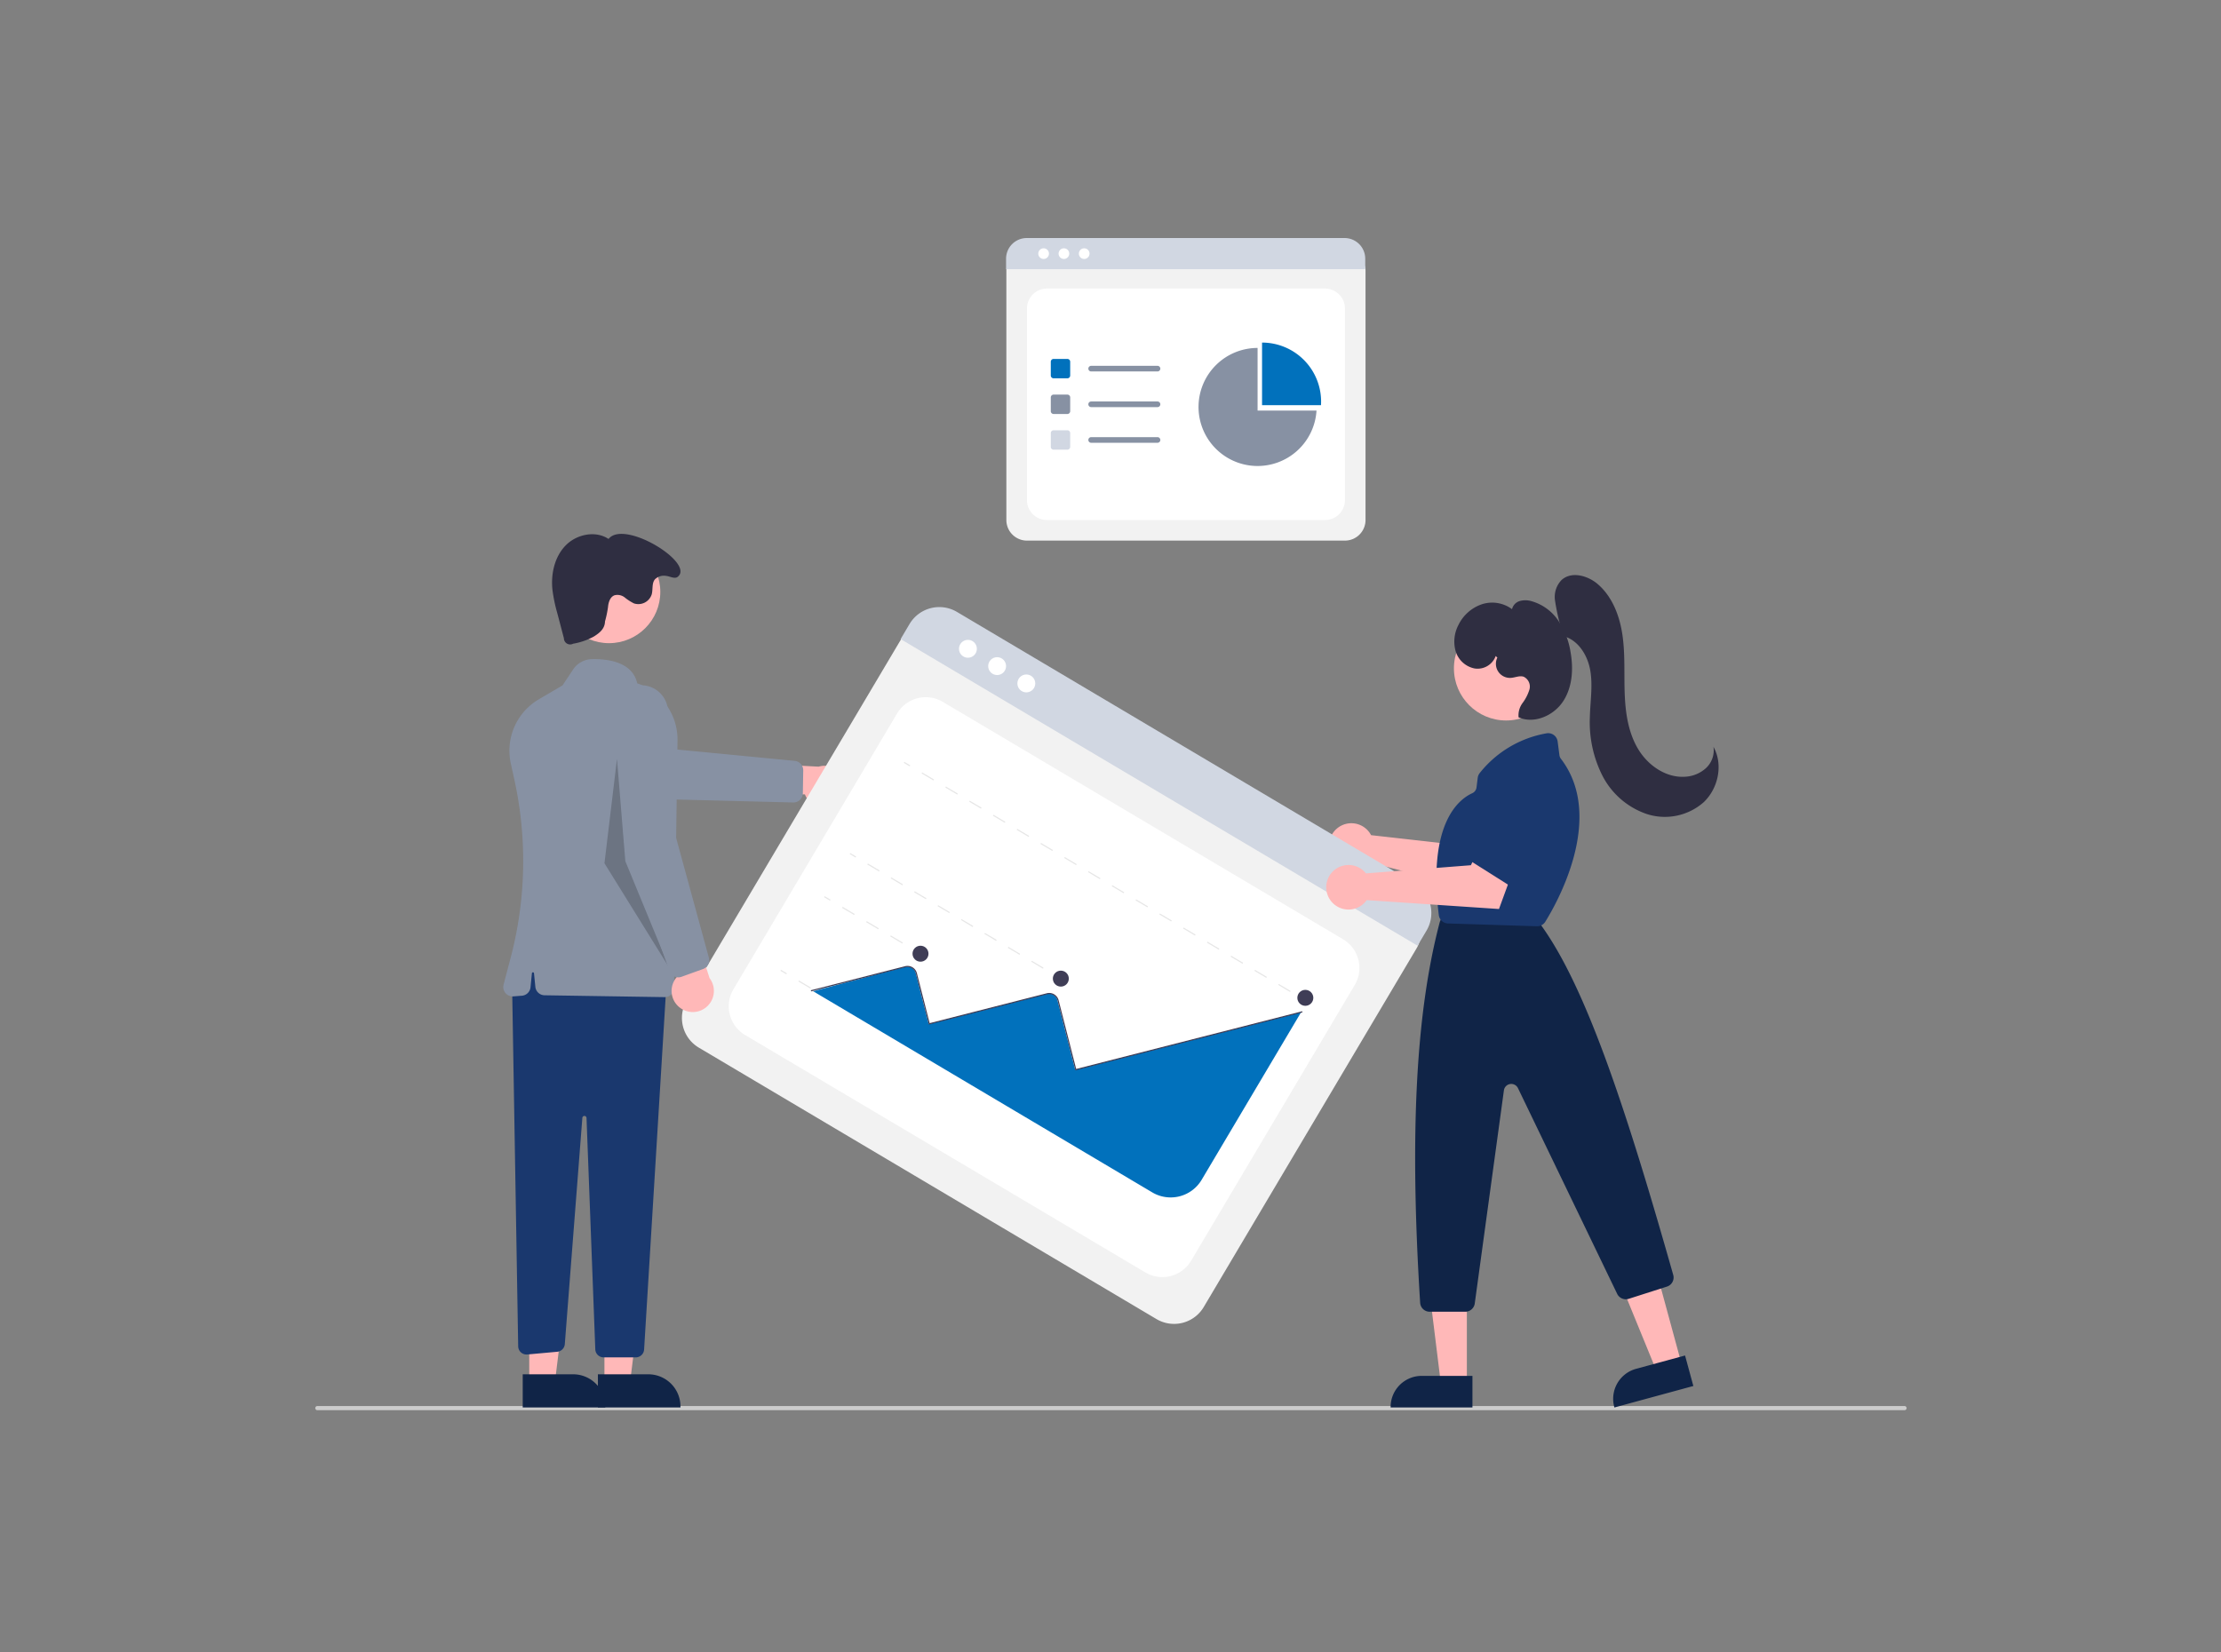 <svg xmlns="http://www.w3.org/2000/svg" width="500" height="372" viewBox="0 0 500 372">
  <rect x="0" y="0" width="500" height="372" fill="#808080" stroke="none"/>
  <g id="Group_19641" data-name="Group 19641" transform="translate(-5290 3318)">
    <rect id="Rectangle_33165" data-name="Rectangle 33165" width="500" height="372" transform="translate(5290 -3318)" fill="none"/>
    <g id="Group_19635" data-name="Group 19635" transform="translate(5360.979 -3324.738)">
      <g id="Group_19628" data-name="Group 19628" transform="translate(44.108 60.339)">
        <path id="Path_34059" data-name="Path 34059" d="M532.419,183.168H460.832a4.64,4.64,0,0,1-4.635-4.635V122.307a3.4,3.4,0,0,1,3.4-3.4H533.6a3.458,3.458,0,0,1,3.454,3.454v56.167A4.64,4.64,0,0,1,532.419,183.168Z" transform="translate(-344.728 -115.034)" fill="#f2f2f2"/>
        <path id="Path_34060" data-name="Path 34060" d="M477.192,197.729h62.6a4.5,4.5,0,0,0,4.495-4.495V150.1a4.5,4.5,0,0,0-4.495-4.495h-62.6A4.5,4.5,0,0,0,472.7,150.1v43.134A4.5,4.5,0,0,0,477.192,197.729Z" transform="translate(-356.593 -134.229)" fill="#fff"/>
        <path id="Path_34061" data-name="Path 34061" d="M536.823,112.116H455.965v-2.36a4.656,4.656,0,0,1,4.652-4.649h71.554a4.656,4.656,0,0,1,4.652,4.649Z" transform="translate(-344.562 -105.106)" fill="#d1d7e2"/>
        <circle id="Ellipse_5201" data-name="Ellipse 5201" cx="1.203" cy="1.203" r="1.203" transform="translate(118.655 2.309)" fill="#fff"/>
        <circle id="Ellipse_5202" data-name="Ellipse 5202" cx="1.203" cy="1.203" r="1.203" transform="translate(123.222 2.309)" fill="#fff"/>
        <circle id="Ellipse_5203" data-name="Ellipse 5203" cx="1.203" cy="1.203" r="1.203" transform="translate(127.789 2.309)" fill="#fff"/>
        <path id="Path_34062" data-name="Path 34062" d="M495.536,206.38h-3.1a.635.635,0,0,1-.634-.634v-3.1a.635.635,0,0,1,.634-.634h3.1a.635.635,0,0,1,.634.634v3.1A.635.635,0,0,1,495.536,206.38Z" transform="translate(-370.331 -174.79)" fill="#0171bc"/>
        <path id="Path_34063" data-name="Path 34063" d="M495.536,234.974h-3.1a.635.635,0,0,1-.634-.634v-3.1a.635.635,0,0,1,.634-.634h3.1a.635.635,0,0,1,.634.634v3.1a.635.635,0,0,1-.634.634Z" transform="translate(-370.331 -195.351)" fill="#8791a3"/>
        <path id="Path_34064" data-name="Path 34064" d="M495.536,263.567h-3.1a.635.635,0,0,1-.634-.634v-3.1a.635.635,0,0,1,.634-.634h3.1a.635.635,0,0,1,.634.634v3.1A.635.635,0,0,1,495.536,263.567Z" transform="translate(-370.331 -215.912)" fill="#d1d7e2"/>
        <path id="Path_34065" data-name="Path 34065" d="M537.471,208.8H522.534a.634.634,0,1,1,0-1.268h14.937a.634.634,0,1,1,0,1.268Z" transform="translate(-391.974 -178.757)" fill="#8791a3"/>
        <path id="Path_34066" data-name="Path 34066" d="M537.471,237.392H522.534a.634.634,0,1,1,0-1.268h14.937a.634.634,0,1,1,0,1.268Z" transform="translate(-391.974 -199.319)" fill="#8791a3"/>
        <path id="Path_34067" data-name="Path 34067" d="M537.471,265.984H522.534a.634.634,0,1,1,0-1.268h14.937a.634.634,0,1,1,0,1.268Z" transform="translate(-391.974 -219.88)" fill="#8791a3"/>
        <path id="Path_34068" data-name="Path 34068" d="M674.379,203.009c.016-.267.025-.535.025-.806a13.292,13.292,0,0,0-13.292-13.292v14.1Z" transform="translate(-492.08 -165.37)" fill="#0171bc"/>
        <path id="Path_34069" data-name="Path 34069" d="M623.5,207.311v-14.1a13.292,13.292,0,1,0,13.267,14.1Z" transform="translate(-455.476 -168.463)" fill="#8791a3"/>
      </g>
      <path id="Path_34070" data-name="Path 34070" d="M576.767,793.834H219.47a.47.47,0,0,1,0-.94h357.3a.47.47,0,0,1,0,.94Z" transform="translate(-219 -469.546)" fill="#ccc"/>
      <path id="Path_34071" data-name="Path 34071" d="M713.5,515.762a5.035,5.035,0,0,1,.418.673l23.56,2.649,3.426-4.629,7.663,4.258-6.745,11.245-28.864-7.575a5.017,5.017,0,1,1,.542-6.621Z" transform="translate(-476.237 -321.634)" fill="#ffb8b8"/>
      <path id="Path_34072" data-name="Path 34072" d="M441.36,494.421a4.727,4.727,0,0,1-6.829-2.433l-16.8.35,4.653-7.387,15.237.8a4.753,4.753,0,0,1,3.735,8.67Z" transform="translate(-324.304 -306.376)" fill="#ffb8b8"/>
      <path id="Path_34073" data-name="Path 34073" d="M379.148,478.852a2.12,2.12,0,0,1-2.082,1.511l-30.74-.781-27.835-8.241a6.026,6.026,0,1,1,3.589-11.506l25.147,8.246,30.183,2.913a2.127,2.127,0,0,1,1.912,2.142l-.087,5.148A2.127,2.127,0,0,1,379.148,478.852Z" transform="translate(-269.474 -292.922)" fill="#8791a3"/>
      <path id="Path_34074" data-name="Path 34074" d="M138.46,651.544h5.763l2.742-22.231h-8.506Z" transform="translate(-73.366 -333.455)" fill="#ffb8b8"/>
      <path id="Path_34075" data-name="Path 34075" d="M354.333,777.7h11.351a7.234,7.234,0,0,1,7.234,7.234v.235H354.333Z" transform="translate(-290.709 -461.497)" fill="#102447"/>
      <path id="Path_34076" data-name="Path 34076" d="M102.46,651.544h5.763l2.742-22.231h-8.506Z" transform="translate(-54.29 -333.455)" fill="#ffb8b8"/>
      <path id="Path_34077" data-name="Path 34077" d="M318.333,777.7h11.351a7.234,7.234,0,0,1,7.234,7.234v.235H318.333Z" transform="translate(-271.634 -461.497)" fill="#102447"/>
      <path id="Path_34078" data-name="Path 34078" d="M313.233,581.591l1.376,81.658a1.88,1.88,0,0,0,2.051,1.841l6.745-.613a1.881,1.881,0,0,0,1.7-1.727l3.949-50.936a.47.47,0,0,1,.939.019l1.974,52.1a1.881,1.881,0,0,0,1.879,1.809h7.233a1.881,1.881,0,0,0,1.877-1.766l5.064-82.857L317.934,573.6Z" transform="translate(-268.932 -353.348)" fill="#1a386e"/>
      <circle id="Ellipse_5204" data-name="Ellipse 5204" cx="11.547" cy="11.547" r="11.547" transform="translate(54.578 128.474)" fill="#ffb8b8"/>
      <path id="Path_34079" data-name="Path 34079" d="M345.352,511.24h-.034l-27-.415a2.115,2.115,0,0,1-2.073-1.9l-.306-3.057a.235.235,0,0,0-.468,0l-.316,3.158a2.113,2.113,0,0,1-1.943,1.9l-1.908.147a2.115,2.115,0,0,1-2.209-2.646l1.643-6.264a85.347,85.347,0,0,0,.8-39.8l-.816-3.714a13.412,13.412,0,0,1,6.333-14.488l5.3-3.109,2.406-3.609a5.211,5.211,0,0,1,4.221-2.314c3.356-.073,9.114.541,10.2,5.449a13.4,13.4,0,0,1,9.065,12.9l-.779,55.683a2.116,2.116,0,0,1-2.114,2.086Z" transform="translate(-266.703 -279.969)" fill="#8791a3"/>
      <path id="Path_34080" data-name="Path 34080" d="M344.3,394.875c-.047,1.632-1.181,2.577-2.572,3.432a14.88,14.88,0,0,1-4.611,1.583,1.41,1.41,0,0,1-2.071-1.234l-1.461-5.558a35.176,35.176,0,0,1-1.125-5.424c-.352-3.53.485-7.328,2.949-9.88s6.737-3.459,9.69-1.493c3.5-4.475,19.521,5.413,15.57,8.525-.7.554-1.777-.147-2.67-.215a2.848,2.848,0,0,0-2.459.781c-.74.9-.418,2.252-.723,3.381a3.157,3.157,0,0,1-3.988,2.044,10.855,10.855,0,0,1-2.068-1.33,2.661,2.661,0,0,0-2.32-.505c-1.015.379-1.376,1.622-1.468,2.7A25.029,25.029,0,0,1,344.3,394.875Z" transform="translate(-279.079 -248.199)" fill="#2f2e41"/>
      <path id="Path_34081" data-name="Path 34081" d="M141.29,377.819l1.881,23.036,9.873,23.976-14.574-23.506Z" transform="translate(-73.371 -200.196)" opacity="0.2"/>
      <path id="Path_34082" data-name="Path 34082" d="M501.407,576.027,398.369,514.9a7.766,7.766,0,0,1-2.713-10.629l48.012-80.928a5.689,5.689,0,0,1,7.787-1.988l106.521,63.2A5.788,5.788,0,0,1,560,492.471l-47.961,80.843A7.766,7.766,0,0,1,501.407,576.027Z" transform="translate(-312.031 -272.256)" fill="#f2f2f2"/>
      <path id="Path_34083" data-name="Path 34083" d="M420.674,529.455l90.1,53.453a7.522,7.522,0,0,0,10.307-2.631l36.832-62.083a7.522,7.522,0,0,0-2.631-10.307l-90.1-53.453a7.522,7.522,0,0,0-10.307,2.631l-36.832,62.084A7.522,7.522,0,0,0,420.674,529.455Z" transform="translate(-323.909 -289.647)" fill="#fff"/>
      <path id="Path_34084" data-name="Path 34084" d="M615.665,486.472,499.284,417.427l2.015-3.4a7.792,7.792,0,0,1,10.666-2.719l102.99,61.1a7.792,7.792,0,0,1,2.726,10.664Z" transform="translate(-367.515 -266.779)" fill="#d1d7e2"/>
      <circle id="Ellipse_5205" data-name="Ellipse 5205" cx="2.014" cy="2.014" r="2.014" transform="translate(144.91 150.82)" fill="#fff"/>
      <circle id="Ellipse_5206" data-name="Ellipse 5206" cx="2.014" cy="2.014" r="2.014" transform="translate(151.484 154.719)" fill="#fff"/>
      <circle id="Ellipse_5207" data-name="Ellipse 5207" cx="2.014" cy="2.014" r="2.014" transform="translate(158.058 158.619)" fill="#fff"/>
      <rect id="Rectangle_33119" data-name="Rectangle 33119" width="0.257" height="1.54" transform="matrix(0.51, -0.86, 0.86, 0.51, 222.125, 231.699)" fill="#e6e6e6"/>
      <path id="Path_34085" data-name="Path 34085" d="M592.286,538.855l-2.676-1.588.131-.221,2.676,1.588Zm-5.352-3.175-2.676-1.588.131-.221,2.676,1.588Zm-5.352-3.175-2.676-1.588.131-.221,2.676,1.588Zm-5.352-3.175-2.676-1.588.131-.221,2.676,1.588Zm-5.352-3.175-2.676-1.588.131-.221,2.676,1.588Zm-5.352-3.175-2.676-1.588.131-.221,2.676,1.588Zm-5.352-3.175-2.676-1.588.131-.221,2.676,1.588Zm-5.352-3.175-2.676-1.588.131-.221,2.676,1.588Zm-5.352-3.175-2.676-1.588.131-.221,2.676,1.588Zm-5.352-3.175-2.676-1.588.131-.221,2.676,1.588Zm-5.352-3.175-2.676-1.588.131-.221,2.676,1.588Zm-5.352-3.175-2.676-1.588.131-.221,2.676,1.588Zm-5.352-3.175-2.676-1.588.131-.221,2.676,1.588Zm-5.352-3.175-2.676-1.588.131-.221,2.676,1.588Zm-5.352-3.175-2.676-1.588.131-.221,2.676,1.588ZM512,491.227l-2.676-1.588.131-.221,2.676,1.588Z" transform="translate(-372.837 -308.743)" fill="#e6e6e6"/>
      <rect id="Rectangle_33120" data-name="Rectangle 33120" width="0.257" height="1.54" transform="matrix(0.51, -0.86, 0.86, 0.51, 132.491, 178.522)" fill="#e6e6e6"/>
      <rect id="Rectangle_33121" data-name="Rectangle 33121" width="0.257" height="1.54" transform="matrix(0.51, -0.86, 0.86, 0.51, 166.451, 226.428)" fill="#e6e6e6"/>
      <path id="Path_34086" data-name="Path 34086" d="M522.878,556.723l-2.636-1.564.131-.221,2.636,1.564Zm-5.273-3.128-2.636-1.564.131-.221,2.636,1.564Zm-5.273-3.128L509.7,548.9l.131-.221,2.636,1.564Zm-5.273-3.128-2.636-1.564.131-.221,2.636,1.564Zm-5.273-3.128-2.636-1.564.131-.221,2.636,1.564Zm-5.273-3.128-2.636-1.564.131-.221,2.636,1.564Zm-5.273-3.128-2.636-1.564.131-.221,2.636,1.564Zm-5.273-3.128-2.636-1.564.131-.221,2.636,1.564Z" transform="translate(-359.063 -331.858)" fill="#e6e6e6"/>
      <rect id="Rectangle_33122" data-name="Rectangle 33122" width="0.257" height="1.54" transform="matrix(0.51, -0.86, 0.86, 0.51, 120.309, 199.054)" fill="#e6e6e6"/>
      <rect id="Rectangle_33123" data-name="Rectangle 33123" width="0.257" height="1.54" transform="matrix(0.51, -0.86, 0.86, 0.51, 134.858, 220.818)" fill="#e6e6e6"/>
      <path id="Path_34087" data-name="Path 34087" d="M484.8,562.067l-2.712-1.609.131-.221,2.712,1.609Zm-5.425-3.218-2.712-1.609.131-.221,2.712,1.609Zm-5.425-3.218-2.712-1.609.131-.221,2.712,1.609Z" transform="translate(-352.653 -342.857)" fill="#e6e6e6"/>
      <rect id="Rectangle_33124" data-name="Rectangle 33124" width="0.257" height="1.54" transform="matrix(0.51, -0.86, 0.86, 0.51, 114.546, 208.768)" fill="#e6e6e6"/>
      <rect id="Rectangle_33125" data-name="Rectangle 33125" width="0.257" height="1.54" transform="matrix(0.51, -0.86, 0.86, 0.51, 125.023, 237.396)" fill="#e6e6e6"/>
      <path id="Path_34088" data-name="Path 34088" d="M463.879,597.329l-2.712-1.609.131-.221,2.712,1.609Zm-5.425-3.218-2.712-1.609.131-.221,2.712,1.609Zm-5.425-3.218-2.712-1.609.131-.221,2.712,1.609Z" transform="translate(-341.568 -361.541)" fill="#e6e6e6"/>
      <rect id="Rectangle_33126" data-name="Rectangle 33126" width="0.257" height="1.54" transform="matrix(0.51, -0.86, 0.86, 0.51, 104.712, 225.345)" fill="#e6e6e6"/>
      <path id="Path_34089" data-name="Path 34089" d="M457.4,587.949l76.353,45.3a8.117,8.117,0,0,0,11.11-2.836l22.309-37.6-.153-.085L516.4,605.642l-4.01-15.7a1.939,1.939,0,0,0-1.122-1.31,2.067,2.067,0,0,0-1.325-.074l-26.525,6.769L480.49,583.85a1.946,1.946,0,0,0-2.368-1.4C477.943,582.493,460.683,587.066,457.4,587.949Z" transform="translate(-345.323 -358.003)" fill="#0171bc"/>
      <path id="Path_34090" data-name="Path 34090" d="M456.359,587.817l-.064-.249,21.226-5.419a2.184,2.184,0,0,1,2.654,1.574l2.873,11.253,26.378-6.734a2.184,2.184,0,0,1,2.654,1.574l3.95,15.474L566.91,592.3l.063.249L515.845,605.6l-4.014-15.722a1.925,1.925,0,0,0-2.342-1.389l-26.627,6.8-2.936-11.5a1.928,1.928,0,0,0-2.342-1.389Z" transform="translate(-344.737 -357.843)" fill="#3f3d56"/>
      <circle id="Ellipse_5208" data-name="Ellipse 5208" cx="1.797" cy="1.797" r="1.797" transform="translate(134.451 219.698)" fill="#3f3d56"/>
      <circle id="Ellipse_5209" data-name="Ellipse 5209" cx="1.797" cy="1.797" r="1.797" transform="translate(166.044 225.308)" fill="#3f3d56"/>
      <circle id="Ellipse_5210" data-name="Ellipse 5210" cx="1.797" cy="1.797" r="1.797" transform="translate(221.086 229.635)" fill="#3f3d56"/>
      <path id="Path_34091" data-name="Path 34091" d="M386.122,576.191a4.727,4.727,0,0,1-.149-7.247l-6.29-15.578,8.557,1.728,4.661,14.528a4.753,4.753,0,0,1-6.779,6.569Z" transform="translate(-304.142 -342.626)" fill="#ffb8b8"/>
      <path id="Path_34092" data-name="Path 34092" d="M376.792,513.439a2.12,2.12,0,0,1-2.151-1.41l-10.182-29.016-2.176-28.947a6.026,6.026,0,1,1,12.03-.729l1.218,26.436,7.991,29.251a2.127,2.127,0,0,1-1.323,2.548l-4.844,1.746A2.127,2.127,0,0,1,376.792,513.439Z" transform="translate(-294.916 -286.624)" fill="#8791a3"/>
      <path id="Path_34093" data-name="Path 34093" d="M782.593,509.509a2.153,2.153,0,0,1-.525-.327l-9.469-7.976a2.151,2.151,0,0,1-.138-3.163l8.592-8.628a2.14,2.14,0,0,1,2.788-.222l6.5,4.718a2.152,2.152,0,0,1,.681,2.66L785.4,508.456a2.153,2.153,0,0,1-2.806,1.053Z" transform="translate(-511.932 -308.403)" fill="#6c63ff"/>
      <path id="Path_34094" data-name="Path 34094" d="M638.18,643.145l-5.655,1.539L623.9,623.6l8.347-2.271Z" transform="translate(-330.587 -329.227)" fill="#ffb8b8"/>
      <path id="Path_34095" data-name="Path 34095" d="M7,0H18.42V7.117H0V7A7,7,0,0,1,7,0Z" transform="translate(290.592 316.807) rotate(-15.221)" fill="#102447"/>
      <path id="Path_34096" data-name="Path 34096" d="M541.693,651.43h-5.861l-2.788-22.606h8.65Z" transform="translate(-282.446 -333.196)" fill="#ffb8b8"/>
      <path id="Path_34097" data-name="Path 34097" d="M521.931,673.346h11.421v7.117H514.933v-.118A7,7,0,0,1,521.931,673.346Z" transform="translate(-272.849 -356.788)" fill="#102447"/>
      <circle id="Ellipse_5211" data-name="Ellipse 5211" cx="11.741" cy="11.741" r="11.741" transform="translate(256.335 145.494)" fill="#ffb8b8"/>
      <path id="Path_34098" data-name="Path 34098" d="M756.963,645.9h-8.009a2.157,2.157,0,0,1-2.149-2.019c-2.386-37.939-.991-65.153,4.393-85.644a2.261,2.261,0,0,1,.087-.264l.429-1.072a2.141,2.141,0,0,1,2-1.352h16.47a2.148,2.148,0,0,1,1.633.751l2.237,2.61c.044.051.084.1.124.157,10.087,14.067,19.127,41.569,29.6,78.533a2.144,2.144,0,0,1-1.414,2.637l-8.607,2.754a2.163,2.163,0,0,1-2.594-1.115l-22.336-46.327a1.673,1.673,0,0,0-3.165.5l-6.563,47.99A2.159,2.159,0,0,1,756.963,645.9Z" transform="translate(-498.075 -343.782)" fill="#102447"/>
      <path id="Path_34099" data-name="Path 34099" d="M778.536,514.095h-.068l-20.006-.632a2.144,2.144,0,0,1-2.069-1.89c-2.536-20.528,4.419-26.028,7.527-27.439a1.654,1.654,0,0,0,.962-1.311l.269-2.152a2.143,2.143,0,0,1,.425-1.045,24.584,24.584,0,0,1,15.06-8.977,2.148,2.148,0,0,1,2.51,1.84l.4,3.09a1.7,1.7,0,0,0,.341.809c10.163,13.286-1.159,32.9-3.532,36.7h0A2.155,2.155,0,0,1,778.536,514.095Z" transform="translate(-503.461 -298.779)" fill="#1a386e"/>
      <path id="Path_34100" data-name="Path 34100" d="M814.506,408.59a48.676,48.676,0,0,1-1.924-8.111,5.493,5.493,0,0,1,1.45-4.434c2.185-2.07,5.9-1.084,8.182.875,3.3,2.831,4.949,7.183,5.572,11.488s.349,8.683.5,13.03.772,8.817,2.988,12.56,6.329,6.616,10.667,6.3a7.507,7.507,0,0,0,4.7-1.992,5.449,5.449,0,0,0,1.637-4.732c2.217,3.97,1.093,9.352-2.214,12.473a13.214,13.214,0,0,1-12.743,2.671,17.611,17.611,0,0,1-10.064-8.688,26.674,26.674,0,0,1-2.807-13.2c.087-3.491.681-7.011.091-10.453s-2.744-6.937-6.141-7.747Z" transform="translate(-533.511 -258.657)" fill="#2f2e41"/>
      <path id="Path_34101" data-name="Path 34101" d="M773.751,419.509a4.345,4.345,0,0,1-4.787,2.8,5.613,5.613,0,0,1-4.237-3.895,8.018,8.018,0,0,1,.627-5.878,9.153,9.153,0,0,1,5.238-4.665,7.516,7.516,0,0,1,6.834,1.092,2.513,2.513,0,0,1,1.756-1.837,4.8,4.8,0,0,1,2.636.039,10.86,10.86,0,0,1,6.044,4.4,17.672,17.672,0,0,1,2.739,7.062c.674,3.785.426,7.922-1.7,11.126s-6.476,5.1-10,3.568a4.662,4.662,0,0,1,.9-3.232,9.855,9.855,0,0,0,1.549-3.047,2.46,2.46,0,0,0-1.3-2.863c-.926-.313-1.914.194-2.89.255a3.167,3.167,0,0,1-3.038-4.563Z" transform="translate(-508.011 -265.051)" fill="#2f2e41"/>
      <path id="Path_34102" data-name="Path 34102" d="M711.49,529.27a5.034,5.034,0,0,1,.538.582l23.637-1.84,2.492-5.192,8.328,2.737-4.5,12.315-29.774-2a5.018,5.018,0,1,1-.716-6.6Z" transform="translate(-475.507 -326.442)" fill="#ffb8b8"/>
      <path id="Path_34103" data-name="Path 34103" d="M781.555,522.922a2.158,2.158,0,0,1-.564-.253l-10.468-6.612a2.151,2.151,0,0,1-.568-3.115l7.336-9.718a2.14,2.14,0,0,1,2.732-.6l7.08,3.789a2.152,2.152,0,0,1,1.037,2.543L784.191,521.5a2.153,2.153,0,0,1-2.636,1.426Z" transform="translate(-510.706 -315.604)" fill="#1a386e"/>
    </g>
  </g>
</svg>
